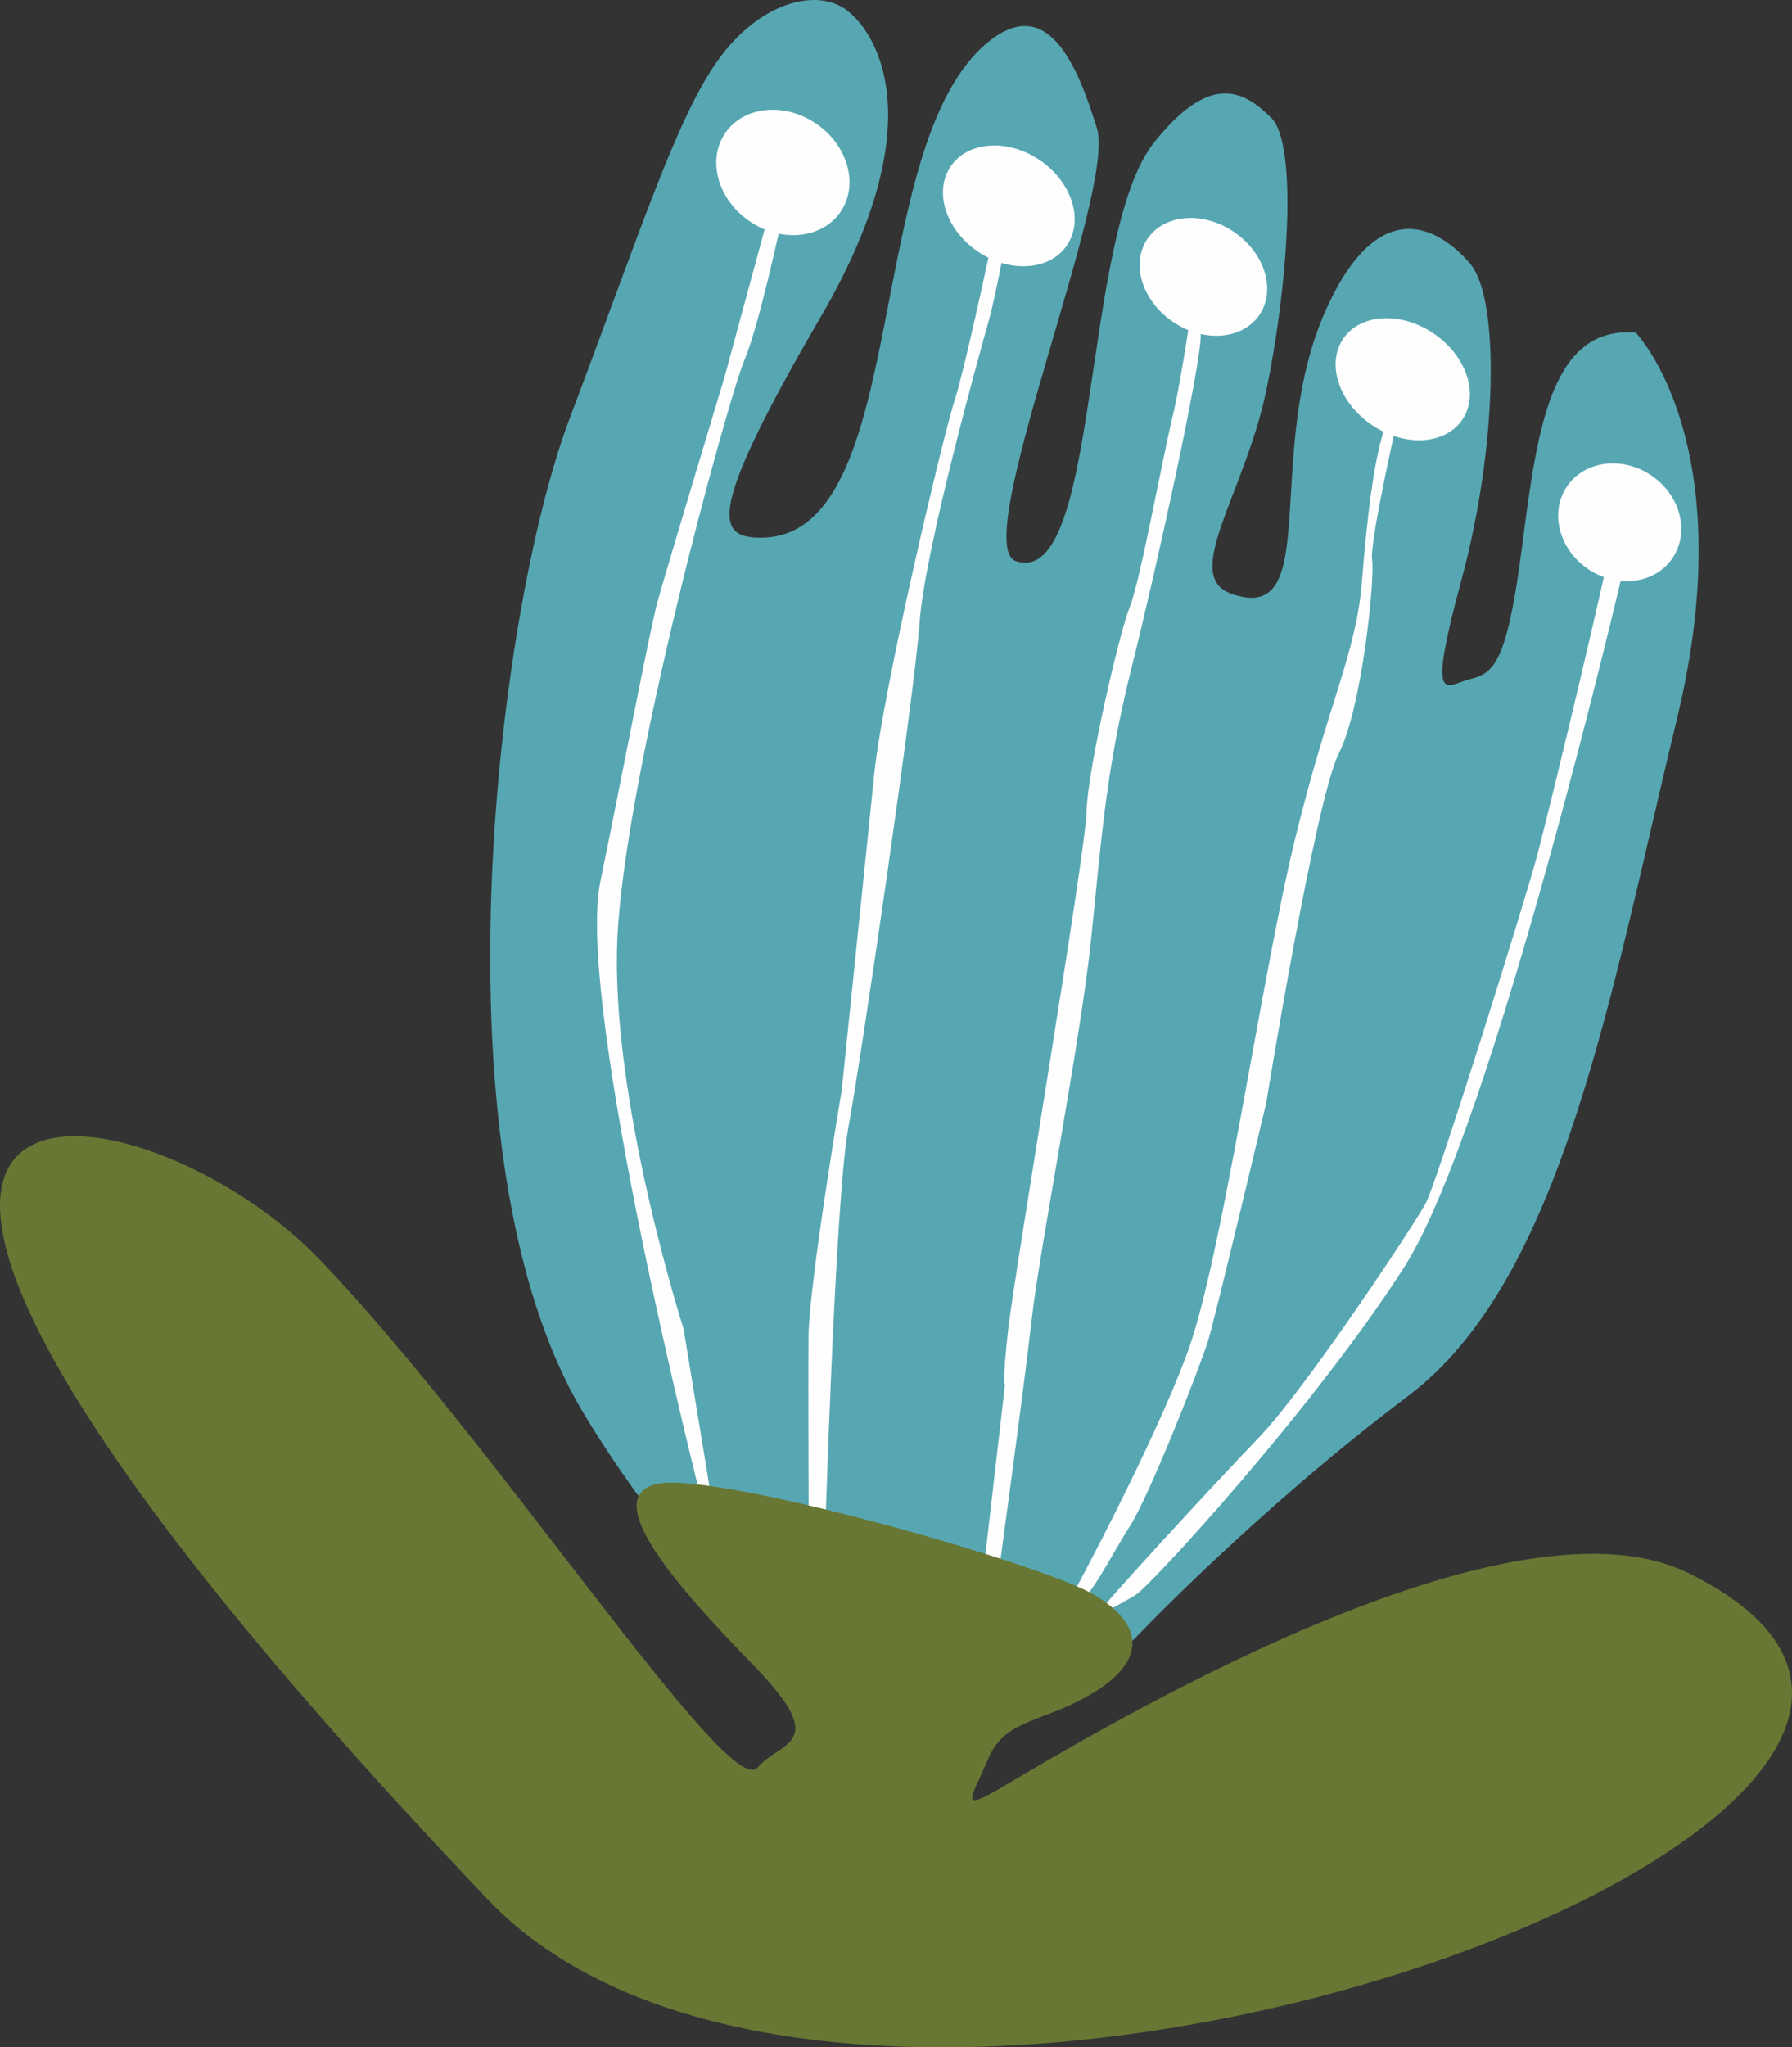 <?xml version="1.0" encoding="UTF-8"?> <!-- Creator: CorelDRAW 2020 (64-Bit) --> <svg xmlns="http://www.w3.org/2000/svg" xmlns:xlink="http://www.w3.org/1999/xlink" xmlns:xodm="http://www.corel.com/coreldraw/odm/2003" xml:space="preserve" width="76.458mm" height="87.33mm" style="shape-rendering:geometricPrecision; text-rendering:geometricPrecision; image-rendering:optimizeQuality; fill-rule:evenodd; clip-rule:evenodd" viewBox="0 0 1206.41 1377.96"><rect x="0" y="0" width="1206.41" height="1377.96" fill="#333333" stroke="none"/> <defs> <style type="text/css"> <![CDATA[ .fil2 {fill:#FEFEFE} .fil1 {fill:#FEFEFE} .fil0 {fill:#57A7B3} .fil3 {fill:#687734} ]]> </style> </defs> <g id="Слой_x0020_1">  <g id="_2157228602304"> <path class="fil0" d="M1101.17 223.84c0,0 72.66,74.73 27.72,260.33 -44.93,185.6 -77.05,377.12 -180.8,455.29 -103.75,78.17 -184.41,163.64 -184.41,163.64 0,0 -76.3,68.78 -114.91,67.76 -38.61,-1.02 -150.82,-46.53 -255.36,-218.77 -104.54,-172.25 -59.12,-540.01 -10.23,-669.57 48.9,-129.56 72.46,-203.36 100.2,-242.03 27.73,-38.68 65.16,-48.29 85.31,-34.58 20.14,13.71 61.39,74.11 -15.85,206.8 -77.24,132.7 -71.06,149.29 -40.48,149.19 102.27,-0.34 67.01,-266.12 153.96,-334.45 39.24,-30.84 59.06,16.35 72.17,58.96 13.1,42.61 -86.61,280.66 -54.53,291.27 57.1,18.89 43.48,-219.87 93.06,-281.89 37.79,-47.27 60.21,-34.82 78.7,-16.62 18.49,18.2 11.11,115.66 -3.4,184.39 -14.51,68.74 -57.26,124.2 -23.27,136.12 62.53,21.92 20.37,-95.34 63.72,-191.41 35.85,-79.47 76.49,-54.62 96.86,-30.92 20.37,23.7 18.44,123.45 -5.6,212.38 -24.04,88.92 -10.59,71.22 6.19,67.2 16.78,-4.02 24.84,-13.8 34.94,-92.55 10.1,-78.76 20.08,-144.96 76.04,-140.55z"></path> <ellipse class="fil1" transform="matrix(1.379 0.939 -0.939 1.379 1090.44 351.524)" rx="25.74" ry="22.79"></ellipse> <ellipse class="fil1" transform="matrix(1.379 0.939 -0.939 1.379 944.359 255.236)" rx="29.05" ry="22.27"></ellipse> <ellipse class="fil1" transform="matrix(1.379 0.939 -0.939 1.379 810.171 186.34)" rx="27.31" ry="21.92"></ellipse> <ellipse class="fil1" transform="matrix(1.379 0.939 -0.939 1.379 679.154 138.552)" rx="28.35" ry="22.27"></ellipse> <ellipse class="fil1" transform="matrix(1.379 0.939 -0.939 1.379 527.052 116.072)" rx="28.18" ry="23.83"></ellipse> <path class="fil2" d="M763.97 1073.8c7.76,-3.14 121.94,-127.56 181.75,-221.6 59.81,-94.04 147.48,-470.25 147.48,-470.25 0,0 -1.34,-11.44 10.49,-19.53 11.83,-8.09 -6.75,-33.38 -21.2,-21.45 -14.44,11.93 1.08,21.09 1.35,26.89 0.27,5.8 -40.67,177.27 -49.51,209.85 -8.85,32.58 -66.8,217.72 -74.51,232.14 -7.7,14.41 -80.7,124.74 -112.08,157.42 -31.38,32.69 -108.96,116.74 -108.18,118.68 0.79,1.94 24.4,-12.14 24.4,-12.14z"></path> <path class="fil2" d="M721.82 1073.86c0,0 54.41,-100.54 77.55,-163.4 23.14,-62.86 49.59,-251.21 72.06,-344.01 22.47,-92.8 41.55,-126.49 45.39,-174.41 3.84,-47.92 8,-77.73 13.17,-96.67 5.18,-18.94 9.95,-30.08 9.95,-30.08 0,0 -11.53,1.98 -7.83,-13.75 3.69,-15.74 12.76,-13.07 24.37,-6.93 11.61,6.15 1.67,26.41 -5,25.38 -6.67,-1.03 -8.05,0.48 -8.05,0.48 0,0 -21.67,93.69 -19.7,106.27 1.97,12.57 -6.76,99.63 -22.42,130.38 -15.67,30.75 -48.87,235.2 -48.87,235.2 0,0 -33.97,143.22 -39.13,160.07 -5.15,16.85 -39.47,104.38 -52.71,124.85 -13.24,20.47 -35.74,66.92 -38.78,46.62z"></path> <path class="fil2" d="M671.92 1061.62c0,0 17.67,-129.06 22.78,-174.71 5.11,-45.65 32.71,-186.2 39.81,-254.37 7.1,-68.17 9.79,-113.36 27.37,-183.52 17.58,-70.16 45.89,-200.4 46.42,-221.8 0.53,-21.4 3.06,-33.36 3.06,-33.36 0,0 9.97,0.82 11.04,-10.04 1.07,-10.85 -8.14,-14.32 -14.91,-13.66 -6.77,0.66 -12.26,11.31 -9.89,16.08 2.37,4.77 6.43,8.59 6.43,8.59 0,0 -8.31,59.62 -14.76,86.12 -6.45,26.49 -21.66,110.18 -28.76,127.82 -7.09,17.63 -28.43,109.79 -29.02,137.47 -0.59,27.68 -48.22,309 -52.62,347.42 -4.4,38.42 -2.31,38.44 -2.31,38.44l-15.46 134.06 10.81 -4.55z"></path> <path class="fil2" d="M555.11 1044.54c0,0 7.05,-237.19 15.97,-285.34 8.92,-48.14 44.69,-292.46 48.05,-340.7 3.36,-48.25 40.89,-182.75 46.39,-202.17 5.5,-19.42 13.51,-65.21 13.51,-65.21 0,0 12.05,1.89 7.73,-16.5 -4.33,-18.39 -14.04,-12.37 -20.88,-4.39 -6.84,7.98 4.13,21.77 4.13,21.77 0,0 -19.74,93.95 -27.37,117.53 -7.63,23.58 -48.06,193.29 -54.1,251.65 -6.04,58.36 -21.86,212.54 -21.86,212.54 0,0 -22.03,130.3 -22.37,165.86 -0.35,35.56 0.16,132.77 0.16,132.77l10.66 12.18z"></path> <path class="fil2" d="M478.86 1008.06l-18.69 -113.8c0,0 -49.04,-152.72 -44.61,-261.3 4.43,-108.59 74.18,-363.63 85.71,-390.87 11.53,-27.25 30.37,-119.36 30.37,-119.36 0,0 24.7,-7.4 13.56,-20.95 -11.14,-13.55 -28.86,-11.23 -28.01,0.93 0.85,12.16 6.5,18.81 6.5,18.81l-36.13 132.98c0,0 -39.74,131.58 -44.91,150.52 -5.17,18.94 -21.63,106 -38.52,188.56 -16.9,82.55 68.37,417.15 68.37,417.15l6.37 -2.67z"></path> <path class="fil3" d="M1137.06 1058.93c320.16,158.53 -558.09,482.63 -808.63,219.53 -580.92,-610.05 -240.11,-562.62 -113.61,-431.11 118.02,122.69 275.84,365.51 295.15,342.33 15.02,-18.03 50.24,-14.54 -2.66,-68.81 -52.9,-54.26 -103.19,-112.37 -65.76,-121.98 37.43,-9.61 258.9,53.17 294.75,74.32 35.85,21.15 33.68,45.39 0,65.98 -33.68,20.59 -59.39,17.12 -70.92,44.37 -11.53,27.25 -21.28,37.45 11.74,17.82 88.44,-52.6 343.54,-200.09 459.95,-142.45z"></path> </g> </g> </svg> 